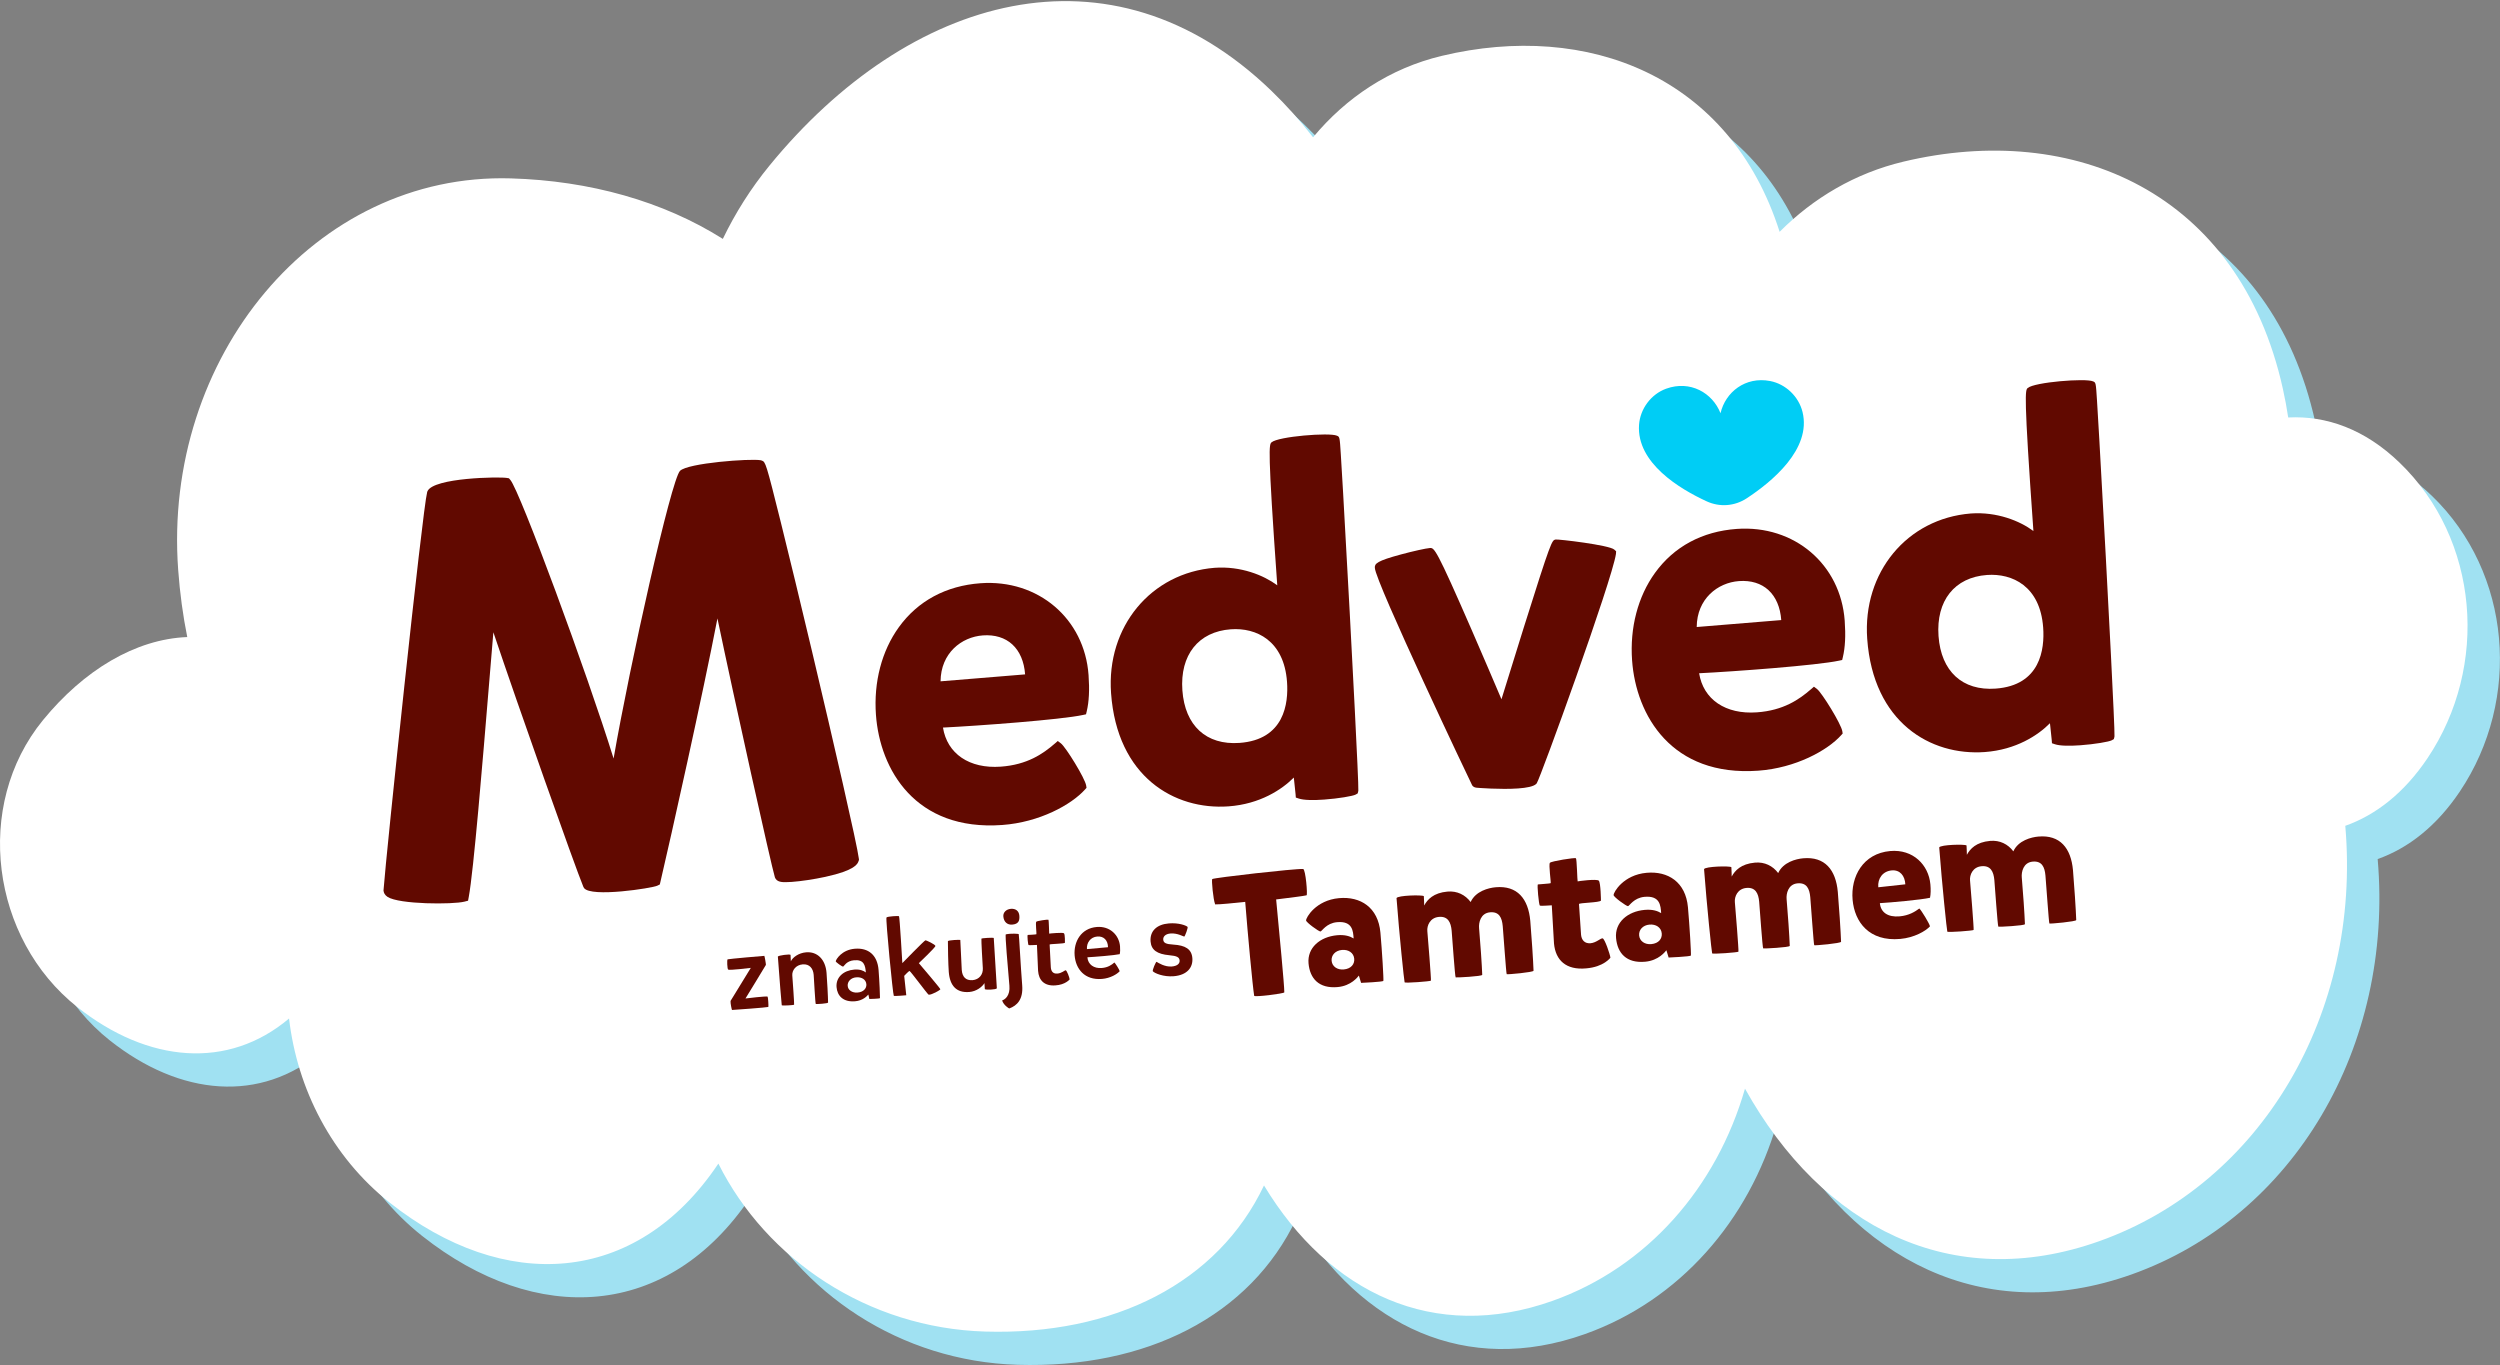 <svg width="500px" height="273px" viewBox="0 0 500 273" version="1.1" xmlns="http://www.w3.org/2000/svg" xmlns:xlink="http://www.w3.org/1999/xlink">
    <rect x="0" y="0" width="500" height="273" fill="#808080" stroke="none"/>
    <!-- Generator: Sketch 51.2 (57519) - http://www.bohemiancoding.com/sketch -->
    <desc>Created with Sketch.</desc>
    <defs></defs>
    <g id="Design" stroke="none" stroke-width="1" fill="none" fill-rule="evenodd">
        <g id="Tamtam_casestudy" transform="translate(-590, -4577)">
            <g id="img_logo_app" transform="translate(590, 4577)">
                <g id="Group-3" transform="translate(5.789, 6.517)" fill="#A0E1F2">
                    <path d="M480.578,92.638 C473.644,85.956 465.957,83.235 458.329,83.626 C458.037,81.704 457.679,79.775 457.25,77.842 C448.501,38.465 415.373,24.348 381.38,32.458 C371.722,34.762 363.36,39.718 356.611,46.495 C346.674,15.311 318.222,4.342 289.068,11.297 C278.674,13.777 269.925,19.621 263.3,27.59 C260.766,24.316 257.979,21.193 254.931,18.257 C222.758,-12.743 182.381,-0.735 154.585,33.245 C150.839,37.823 147.74,42.749 145.252,47.909 C133.332,40.38 118.64,36.27 102.866,35.806 C63.575,34.653 33.208,71.685 36.323,114.111 C36.664,118.754 37.273,123.239 38.137,127.541 C27.747,127.956 17.446,134.176 9.288,144.15 C-4.697,161.246 -1.077,187.896 16.139,201.538 C30.338,212.79 46.355,214.083 58.496,203.831 C60.135,217.934 67.063,231.494 78.609,240.644 C101.449,258.743 127.842,257.442 144.305,232.935 C144.323,232.906 144.34,232.877 144.359,232.849 C153.982,252.077 174.289,265.736 197.695,266.442 C223.482,267.221 244.248,256.687 253.486,237.223 C266.522,258.766 287.478,268.739 311.19,260.302 C330.135,253.561 344.015,237.59 349.684,217.862 C365.168,245.641 391.08,258.849 420.538,248.367 C452.936,236.839 472.993,202.807 469.745,165.292 C475.905,163.114 481.555,158.667 486.168,151.8 C498.577,133.326 496.518,107.996 480.578,92.638" id="Fill-1"></path>
                </g>
                <g id="Group-6" fill="#FFFFFF">
                    <path d="M479.892,92.507 C472.958,85.826 465.271,83.104 457.643,83.497 C457.351,81.574 456.993,79.645 456.564,77.711 C447.815,38.335 414.687,24.219 380.694,32.328 C371.036,34.632 362.674,39.588 355.925,46.364 C345.988,15.181 317.536,4.211 288.382,11.167 C277.988,13.646 269.239,19.491 262.613,27.46 C260.08,24.185 257.293,21.063 254.245,18.126 C222.071,-12.873 181.695,-0.865 153.899,33.115 C150.153,37.693 147.053,42.619 144.566,47.778 C132.645,40.25 117.954,36.139 102.18,35.677 C62.888,34.522 32.52,71.555 35.637,113.981 C35.977,118.624 36.586,123.108 37.451,127.41 C27.061,127.825 16.76,134.046 8.602,144.019 C-5.383,161.116 -1.763,187.765 15.453,201.408 C29.652,212.66 45.669,213.953 57.81,203.701 C59.449,217.803 66.376,231.364 77.923,240.514 C100.763,258.613 127.156,257.311 143.618,232.804 C143.637,232.776 143.653,232.747 143.673,232.719 C153.296,251.947 173.603,265.606 197.009,266.312 C222.795,267.09 243.562,256.556 252.799,237.092 C265.836,258.636 286.792,268.609 310.504,260.172 C329.448,253.431 343.329,237.459 348.998,217.731 C364.482,245.512 390.393,258.718 419.851,248.237 C452.25,236.709 472.307,202.677 469.058,165.163 C475.219,162.983 480.869,158.537 485.482,151.669 C497.891,133.196 495.832,107.866 479.892,92.507" id="Fill-4"></path>
                </g>
                <path d="M242.44,175.815 C242.867,175.533 258.988,173.7 260.632,173.797 C261.127,173.891 261.552,179.007 261.313,179.062 C260.598,179.231 258.119,179.524 255.229,179.889 C255.862,186.553 256.876,197.083 256.863,198.478 C256.676,198.738 250.896,199.465 250.834,199.158 C250.525,197.27 249.533,186.6 249.043,180.375 C246.802,180.612 243.94,180.904 243.033,180.88 C242.63,179.872 242.286,176.038 242.44,175.815" id="Fill-7" fill="#610900"></path>
                <path d="M268.742,193.892 C270.261,193.756 270.939,192.79 270.846,191.753 C270.737,190.544 269.668,189.873 268.392,189.988 C267.045,190.109 266.224,191.054 266.324,192.159 C266.426,193.3 267.464,194.007 268.742,193.892 M267.808,179.629 C272.089,179.244 275.63,181.468 276.083,186.512 C276.414,190.208 276.756,195.957 276.671,196.174 C276.587,196.39 272.219,196.574 272.219,196.574 L271.774,195.117 C271.554,195.381 270.253,197.169 267.526,197.414 C263.764,197.752 261.977,195.684 261.707,192.679 C261.429,189.57 263.979,187.356 267.431,187.045 C269.019,186.903 270.025,187.265 270.725,187.69 C270.626,186.202 270.512,184.157 267.405,184.436 C265.265,184.628 264.401,186.239 264.092,186.301 C263.782,186.328 261.214,184.47 261.216,184.087 C261.196,183.497 263.182,180.044 267.808,179.629" id="Fill-9" fill="#610900"></path>
                <path d="M284.768,179.228 C284.8,179.957 284.849,180.894 284.833,181.104 C285.49,179.895 286.692,178.569 289.488,178.317 C291.421,178.144 293.062,178.971 294.13,180.407 C295.118,178.228 297.705,177.579 299.119,177.451 C303.47,177.06 305.66,179.754 306.057,184.176 C306.268,186.524 306.666,192.513 306.708,194.146 C306.702,194.459 301.454,194.931 301.342,194.837 C301.232,194.778 300.694,186.851 300.548,185.228 C300.397,183.535 299.833,182.297 298.003,182.461 C296.105,182.632 295.72,184.548 295.816,185.618 C296.039,188.106 296.395,193.227 296.447,194.964 C296.441,195.278 291.209,195.54 291.134,195.476 C290.99,195.42 290.437,187.321 290.331,186.147 C290.18,184.454 289.58,183.218 287.786,183.38 C285.991,183.541 285.368,185.129 285.467,186.236 C285.557,187.237 286.273,195.983 286.182,196.13 C286.091,196.278 281.045,196.662 280.923,196.465 C280.84,196.332 279.859,186.948 279.305,179.616 C279.569,179.069 284.429,178.946 284.768,179.228" id="Fill-11" fill="#610900"></path>
                <path d="M316.21,186.942 C316.31,188.048 316.961,188.721 318.069,188.655 C319.277,188.548 320.066,187.64 320.521,187.669 C320.945,187.735 321.985,190.81 322.085,191.532 C322.085,191.532 320.791,193.391 317.197,193.679 C313.228,194.036 311.102,192.068 310.798,188.682 C310.687,187.056 310.361,181.095 310.357,181.061 C310.354,181.027 308.148,181.259 307.961,181.103 C307.773,180.945 307.378,176.94 307.582,176.887 C307.718,176.842 310.04,176.736 310.134,176.624 C310.225,176.476 309.695,172.902 309.978,172.564 C310.26,172.224 314.996,171.485 315.184,171.643 C315.372,171.8 315.462,176.284 315.531,176.277 C315.597,176.237 319.378,175.723 319.764,176.14 C320.152,176.593 320.19,180.108 320.19,180.108 C319.985,180.543 315.774,180.539 315.799,180.815 C315.815,180.988 316.065,184.936 316.21,186.942" id="Fill-13" fill="#610900"></path>
                <path d="M330.246,188.824 C331.766,188.688 332.444,187.722 332.351,186.685 C332.243,185.475 331.173,184.805 329.896,184.919 C328.55,185.04 327.73,185.986 327.829,187.091 C327.931,188.232 328.969,188.939 330.246,188.824 M329.313,174.56 C333.594,174.175 337.135,176.4 337.588,181.443 C337.919,185.139 338.261,190.889 338.176,191.105 C338.092,191.322 333.724,191.506 333.724,191.506 L333.279,190.049 C333.059,190.312 331.758,192.1 329.031,192.345 C325.269,192.684 323.482,190.616 323.212,187.611 C322.934,184.501 325.484,182.288 328.936,181.977 C330.524,181.834 331.53,182.196 332.23,182.621 C332.131,181.133 332.017,179.088 328.91,179.367 C326.77,179.56 325.906,181.17 325.598,181.233 C325.287,181.26 322.72,179.401 322.721,179.019 C322.701,178.429 324.688,174.975 329.313,174.56" id="Fill-15" fill="#610900"></path>
                <path d="M346.274,173.435 C346.305,174.164 346.354,175.101 346.338,175.311 C346.995,174.102 348.198,172.776 350.993,172.524 C352.926,172.35 354.567,173.178 355.635,174.614 C356.624,172.435 359.21,171.786 360.624,171.658 C364.975,171.267 367.165,173.961 367.562,178.383 C367.773,180.731 368.171,186.72 368.213,188.353 C368.207,188.666 362.959,189.138 362.847,189.044 C362.737,188.984 362.199,181.058 362.054,179.434 C361.902,177.741 361.338,176.503 359.508,176.668 C357.61,176.839 357.225,178.755 357.321,179.825 C357.544,182.313 357.9,187.434 357.952,189.171 C357.946,189.484 352.714,189.746 352.639,189.683 C352.495,189.627 351.941,181.528 351.836,180.354 C351.685,178.661 351.085,177.425 349.291,177.586 C347.496,177.748 346.873,179.336 346.973,180.443 C347.062,181.444 347.779,190.19 347.687,190.337 C347.596,190.484 342.55,190.869 342.428,190.671 C342.345,190.54 341.364,181.155 340.81,173.822 C341.075,173.276 345.934,173.152 346.274,173.435" id="Fill-17" fill="#610900"></path>
                <path d="M381.066,176.865 C380.983,175.167 380.002,173.931 378.345,174.08 C376.55,174.241 375.497,175.695 375.655,177.456 L381.066,176.865 Z M379.936,183.27 C381.8,183.102 383.018,182.331 383.866,181.698 C384.243,182.011 385.915,184.752 385.995,185.268 C385.141,186.214 382.859,187.534 380.062,187.786 C373.815,188.347 370.92,184.394 370.522,179.973 C370.104,175.309 372.612,170.695 378.033,170.208 C382.624,169.795 385.729,172.998 386.077,176.868 C386.174,177.937 386.149,178.845 386.004,179.555 C384.301,179.952 378.053,180.514 375.976,180.63 C376.14,182.462 377.554,183.483 379.936,183.27 Z" id="Fill-19" fill="#610900"></path>
                <path d="M393.308,169.09 C393.338,169.819 393.387,170.756 393.372,170.966 C394.028,169.757 395.232,168.431 398.027,168.179 C399.96,168.005 401.601,168.833 402.669,170.269 C403.657,168.09 406.242,167.441 407.658,167.313 C412.007,166.922 414.198,169.616 414.596,174.038 C414.806,176.386 415.205,182.375 415.247,184.008 C415.241,184.321 409.993,184.793 409.88,184.699 C409.771,184.639 409.233,176.713 409.088,175.09 C408.936,173.397 408.371,172.159 406.542,172.323 C404.644,172.494 404.259,174.41 404.355,175.48 C404.578,177.968 404.933,183.089 404.986,184.826 C404.979,185.14 399.748,185.401 399.672,185.338 C399.528,185.282 398.975,177.183 398.87,176.009 C398.719,174.316 398.119,173.08 396.324,173.242 C394.529,173.403 393.907,174.991 394.007,176.098 C394.096,177.099 394.812,185.846 394.721,185.993 C394.63,186.14 389.584,186.524 389.462,186.326 C389.379,186.195 388.398,176.81 387.844,169.478 C388.108,168.931 392.968,168.808 393.308,169.09" id="Fill-21" fill="#610900"></path>
                <path d="M162.453,130.475 C160.096,120.536 157.877,111.357 156.205,104.626 C153.179,92.449 153.103,92.417 152.376,92.118 L152.129,92.046 C150.031,91.678 137.528,92.603 135.995,94.179 C134.224,96.066 126.068,132.441 122.719,151.707 C117.421,134.647 104.017,98.269 102.067,95.983 L101.791,95.66 L101.373,95.588 C99.89,95.328 86.719,95.518 85.496,98.24 L85.433,98.419 C84.481,101.998 77.229,170.803 76.711,177.971 L76.7,178.102 L76.721,178.231 C76.768,178.546 76.941,179 77.499,179.37 C79.81,180.903 90.627,180.914 92.885,180.329 L93.612,180.142 L93.75,179.403 C94.721,174.204 96.509,152.554 97.817,136.746 C98.135,132.895 98.426,129.368 98.674,126.454 C103.552,141.005 114.975,173.275 116.671,177.365 L116.808,177.608 C118.214,179.535 130.454,177.627 131.459,177.138 L131.962,176.893 L132.09,176.347 C134.118,167.723 140.614,138.615 143.488,123.685 C146.842,139.761 154.226,172.999 154.981,175.478 C155.332,176.438 156.459,176.436 157.132,176.433 C157.483,176.433 157.892,176.416 158.346,176.383 C160.211,176.249 162.817,175.861 165.08,175.367 C171.046,174.064 171.507,172.785 171.704,172.238 L171.799,171.977 L171.766,171.7 C171.452,169.033 166.719,148.46 162.453,130.475" id="Fill-23" fill="#610900"></path>
                <path d="M205.021,134.877 L188.112,136.264 C188.157,130.627 192.288,127.388 196.579,127.079 C198.959,126.908 200.994,127.531 202.462,128.883 C203.957,130.26 204.833,132.32 205.021,134.877 M196.11,116.646 C189.213,117.143 183.563,120.184 179.769,125.442 C176.344,130.186 174.718,136.406 175.188,142.954 C175.976,153.906 183.06,166.251 200.432,164.999 C207.915,164.46 214.266,160.943 217,157.905 L217.303,157.568 L217.237,157.119 C217.019,155.667 213.139,149.396 212.177,148.669 L211.555,148.199 L210.968,148.71 C208.585,150.782 205.436,152.951 200.155,153.331 C193.867,153.785 189.434,150.743 188.594,145.514 C195.532,145.172 212.188,143.95 216.615,142.989 L217.205,142.86 L217.345,142.272 C217.805,140.343 217.925,137.968 217.712,135.011 C216.899,123.713 207.612,115.817 196.11,116.646" id="Fill-25" fill="#610900"></path>
                <path d="M247.898,148.582 C241.253,149.061 236.984,145.133 236.476,138.074 C235.967,131.005 239.682,126.325 246.169,125.857 C251.209,125.494 256.807,128.067 257.405,136.378 C257.713,140.658 256.887,147.935 247.898,148.582 M267.375,87.135 C265.884,86.471 255.651,87.284 254.305,88.469 L254.304,88.467 C253.824,88.93 253.474,89.268 255.453,117.064 C252.745,115.047 248.152,113.183 242.932,113.559 C230.165,114.58 221.257,125.36 222.212,138.633 C223.415,155.355 234.884,162.053 245.716,161.271 C251.984,160.82 256.393,157.906 258.759,155.509 C258.779,155.693 258.801,155.882 258.823,156.072 C258.948,157.183 259.078,158.333 259.117,158.873 L259.163,159.512 L259.77,159.716 C260.793,160.058 262.793,160.064 264.84,159.916 C267.665,159.712 270.578,159.218 271.13,158.917 L271.537,158.681 L271.641,158.275 L271.667,158.119 C271.777,156.827 270.244,128.08 269.936,122.331 C269.467,113.578 268.99,104.958 268.629,98.68 C268.444,95.464 268.285,92.786 268.165,90.91 C267.94,87.367 267.94,87.367 267.375,87.135" id="Fill-27" fill="#610900"></path>
                <path d="M311.095,107.901 C310.372,108.077 310.221,108.113 304.754,125.507 C302.999,131.093 301.26,136.72 300.293,139.855 C299.02,136.859 296.738,131.507 294.428,126.203 C287.164,109.519 286.861,109.541 285.961,109.606 C285.208,109.66 282.579,110.244 280.219,110.882 C275.383,112.187 274.906,112.717 274.969,113.576 C275.062,116.367 294.229,156.712 294.42,157.034 C294.672,157.458 295.1,157.515 295.356,157.548 C295.422,157.557 300.115,157.942 303.635,157.688 C305.302,157.568 306.708,157.304 307.233,156.79 L307.352,156.648 C308.092,155.573 322.373,116.199 323.19,110.796 L323.226,110.255 L322.86,109.919 C321.867,109.009 311.626,107.812 311.095,107.901" id="Fill-29" fill="#610900"></path>
                <path d="M356.251,124.015 L339.342,125.402 C339.387,119.765 343.518,116.526 347.808,116.216 C350.189,116.045 352.224,116.669 353.692,118.021 C355.186,119.398 356.062,121.458 356.251,124.015 M347.34,105.784 C340.442,106.28 334.793,109.322 330.999,114.579 C327.574,119.324 325.947,125.544 326.418,132.092 C327.206,143.044 334.29,155.389 351.662,154.137 C359.144,153.598 365.495,150.081 368.23,147.042 L368.533,146.705 L368.466,146.257 C368.248,144.805 364.368,138.534 363.406,137.806 L362.785,137.337 L362.198,137.848 C359.815,139.92 356.667,142.088 351.385,142.469 C345.096,142.923 340.664,139.88 339.824,134.651 C346.761,134.309 363.418,133.087 367.845,132.126 L368.436,131.998 L368.575,131.41 C369.035,129.481 369.154,127.106 368.942,124.149 C368.129,112.85 358.842,104.955 347.34,105.784" id="Fill-31" fill="#610900"></path>
                <path d="M399.128,137.721 C392.483,138.2 388.213,134.271 387.705,127.212 C387.197,120.144 390.912,115.463 397.399,114.995 C402.438,114.633 408.037,117.205 408.634,125.517 C408.942,129.797 408.116,137.073 399.128,137.721 M418.606,76.273 C417.113,75.609 406.881,76.422 405.535,77.607 L405.534,77.605 C405.053,78.069 404.704,78.407 406.683,106.203 C403.975,104.185 399.383,102.321 394.163,102.697 C381.395,103.718 372.487,114.498 373.442,127.771 C374.645,144.494 386.113,151.191 396.946,150.41 C403.213,149.959 407.623,147.044 409.988,144.647 C410.009,144.832 410.03,145.02 410.053,145.211 C410.178,146.322 410.307,147.472 410.346,148.012 L410.392,148.65 L410.999,148.854 C412.022,149.197 414.022,149.201 416.069,149.054 C418.894,148.851 421.807,148.356 422.36,148.055 L422.767,147.82 L422.871,147.415 L422.897,147.257 C423.006,145.965 421.475,117.218 421.166,111.47 C420.697,102.716 420.22,94.096 419.858,87.818 C419.674,84.602 419.514,81.924 419.396,80.048 C419.17,76.505 419.17,76.505 418.606,76.273" id="Fill-33" fill="#610900"></path>
                <path d="M354.012,76.202 C349.083,75.259 345.088,78.413 344.102,82.648 C342.504,78.559 338.029,76.001 333.235,77.738 C330.211,78.833 328.028,81.765 327.808,84.976 C327.287,92.597 335.961,97.796 341.348,100.273 C343.954,101.471 346.935,101.241 349.333,99.669 C354.362,96.372 362.331,89.831 360.506,82.4 C359.745,79.304 357.14,76.801 354.012,76.202" id="Fill-35" fill="#00CDF5"></path>
                <path d="M152.868,191.173 C152.91,191.169 153.21,192.827 153.181,192.977 C153.128,193.108 149.207,199.519 149.095,199.697 C149.282,199.661 153.32,199.19 153.52,199.322 C153.609,199.377 153.741,201.301 153.665,201.391 C153.546,201.485 146.445,202.012 146.401,201.994 C146.355,201.957 146.061,200.634 146.109,200.188 C146.128,200.145 150.161,193.576 150.161,193.576 C150.161,193.576 145.896,194.108 145.629,193.919 C145.451,193.806 145.365,191.942 145.527,191.866 C145.731,191.786 152.825,191.155 152.868,191.173" id="Fill-37" fill="#610900"></path>
                <path d="M158.108,190.964 C158.141,191.382 158.179,192.115 158.169,192.263 C158.528,191.498 159.695,190.585 161.24,190.462 C163.432,190.286 165.091,191.856 165.307,194.551 C165.412,195.867 165.613,199.426 165.615,200.498 C165.613,200.729 163.225,200.837 163.159,200.8 C163.051,200.766 162.8,195.782 162.736,194.967 C162.632,193.672 161.886,192.764 160.55,192.872 C159.151,192.983 158.379,194.096 158.459,195.099 C158.524,195.914 158.878,200.87 158.821,200.937 C158.788,201.045 156.423,201.171 156.35,201.051 C156.323,200.969 155.88,195.685 155.572,191.314 C155.7,191.073 157.946,190.788 158.108,190.964" id="Fill-39" fill="#610900"></path>
                <path d="M171.516,198.512 C172.747,198.413 173.336,197.631 173.274,196.857 C173.198,195.896 172.336,195.376 171.25,195.463 C170.165,195.549 169.47,196.321 169.539,197.177 C169.609,198.054 170.451,198.597 171.516,198.512 M170.983,189.745 C173.635,189.533 175.471,190.962 175.713,193.991 C175.882,196.102 176.029,199.518 175.996,199.626 C175.943,199.756 173.867,199.796 173.867,199.796 L173.669,198.907 C173.381,199.245 172.549,200.132 171.004,200.256 C168.582,200.451 167.445,199.111 167.31,197.418 C167.153,195.455 168.703,194.09 170.854,193.917 C171.96,193.829 172.699,194.127 173.169,194.489 C173.05,193.006 172.772,191.893 170.83,192.048 C169.243,192.176 168.807,193.283 168.62,193.319 C168.435,193.355 167.164,192.447 167.149,192.259 C167.184,191.899 168.352,189.955 170.983,189.745" id="Fill-41" fill="#610900"></path>
                <path d="M179.8,183.23 C179.934,183.325 180.467,192.619 180.467,192.619 C180.467,192.619 184.894,188.079 185.082,188.064 C185.291,188.047 187.04,188.895 187.084,189.186 C187.126,189.456 183.766,192.628 183.766,192.628 C183.766,192.628 188.102,197.705 188.071,197.854 C188.043,198.026 186.354,198.981 185.742,198.945 C185.575,198.958 182.06,194.152 181.895,194.186 C181.729,194.22 180.84,195.174 180.84,195.174 L181.254,199.053 C181.254,199.053 178.939,199.259 178.763,199.168 C178.586,199.056 177.087,183.721 177.3,183.493 C177.492,183.268 179.689,183.155 179.8,183.23" id="Fill-43" fill="#610900"></path>
                <path d="M196.965,197.833 C196.953,197.414 196.878,196.746 196.89,196.619 C196.445,197.369 195.299,198.282 193.859,198.397 C191.291,198.603 189.977,197.153 189.758,194.415 C189.636,192.89 189.575,189.236 189.581,188.247 C189.604,188.014 191.971,187.929 192.06,187.985 C192.113,188.381 192.275,193.035 192.351,193.997 C192.462,195.376 193.151,196.12 194.49,196.034 C195.888,195.921 196.642,194.831 196.566,193.638 C196.515,192.991 196.226,187.799 196.284,187.731 C196.338,187.621 198.659,187.478 198.752,187.596 C198.759,187.68 199.105,193.309 199.368,197.661 C199.223,197.947 197.147,198.007 196.965,197.833" id="Fill-45" fill="#610900"></path>
                <path d="M202.437,184.921 C201.477,184.998 200.758,184.404 200.667,183.276 C200.606,182.502 201.224,181.843 202.185,181.766 C203.103,181.692 203.792,182.163 203.87,183.145 C203.948,184.106 203.732,184.818 202.437,184.921 M203.745,186.813 C203.812,186.871 204.122,193.113 204.438,197.061 C204.665,199.904 203.397,201.119 201.886,201.682 C201.765,201.734 200.628,200.921 200.434,200.074 C200.99,199.925 202.06,199.124 201.881,197.141 C201.555,193.339 200.978,186.909 201.164,186.873 C202.26,186.639 203.656,186.758 203.745,186.813" id="Fill-47" fill="#610900"></path>
                <path d="M210.162,193.43 C210.206,194.246 210.607,194.782 211.442,194.714 C212.342,194.664 212.922,194.05 213.133,194.054 C213.388,194.097 213.902,195.527 213.93,195.883 C213.93,195.883 213.071,196.961 211.063,197.079 C208.849,197.236 207.745,196.042 207.614,194.139 C207.549,193.072 207.39,188.984 207.39,188.984 C207.389,188.963 205.823,189.088 205.712,189.013 C205.6,188.939 205.407,187.041 205.55,186.986 C205.633,186.98 207.225,186.915 207.283,186.847 C207.342,186.802 207.078,184.551 207.251,184.348 C207.425,184.165 209.586,183.867 209.677,183.943 C209.79,184.039 209.816,186.75 209.836,186.727 C209.876,186.702 212.588,186.444 212.793,186.658 C213.019,186.85 212.987,188.557 212.987,188.557 C212.856,188.756 209.916,188.782 209.926,188.907 C209.934,188.991 210.074,192.07 210.162,193.43" id="Fill-49" fill="#610900"></path>
                <path d="M221.604,189.444 C221.577,188.058 220.752,187.198 219.457,187.302 C218.08,187.412 217.289,188.569 217.39,189.822 L221.604,189.444 Z M220.339,193.602 C221.591,193.502 222.328,192.981 222.878,192.496 C223.056,192.628 223.899,193.969 223.941,194.24 C223.441,194.805 222.101,195.649 220.387,195.786 C216.922,196.064 215.143,193.788 214.927,191.092 C214.707,188.335 216.216,185.648 219.368,185.396 C221.978,185.186 223.826,187.016 224.006,189.272 C224.059,189.919 224.035,190.426 223.942,190.833 C222.931,191.061 218.86,191.388 217.478,191.456 C217.596,192.919 218.795,193.726 220.339,193.602 Z" id="Fill-51" fill="#610900"></path>
                <path d="M230.57,194.255 C230.411,194.099 231.189,192.271 231.322,192.365 C231.654,192.57 232.962,193.411 234.34,193.301 C235.446,193.213 235.974,192.728 235.924,192.101 C235.871,191.434 235.366,191.179 233.865,191.046 C231.43,190.821 230.252,190.012 230.115,188.298 C229.95,186.23 231.333,184.879 233.776,184.683 C235.696,184.528 237.168,185.063 237.509,185.371 C237.664,185.486 236.99,187.306 236.844,187.318 C236.763,187.345 235.483,186.586 234.126,186.695 C233.02,186.783 232.603,187.363 232.648,187.927 C232.7,188.575 233.162,188.832 234.683,188.92 C237.047,189.067 238.326,189.806 238.471,191.624 C238.618,193.463 237.46,195.027 234.726,195.246 C232.701,195.409 230.917,194.647 230.57,194.255" id="Fill-53" fill="#610900"></path>
            </g>
        </g>
    </g>
</svg>